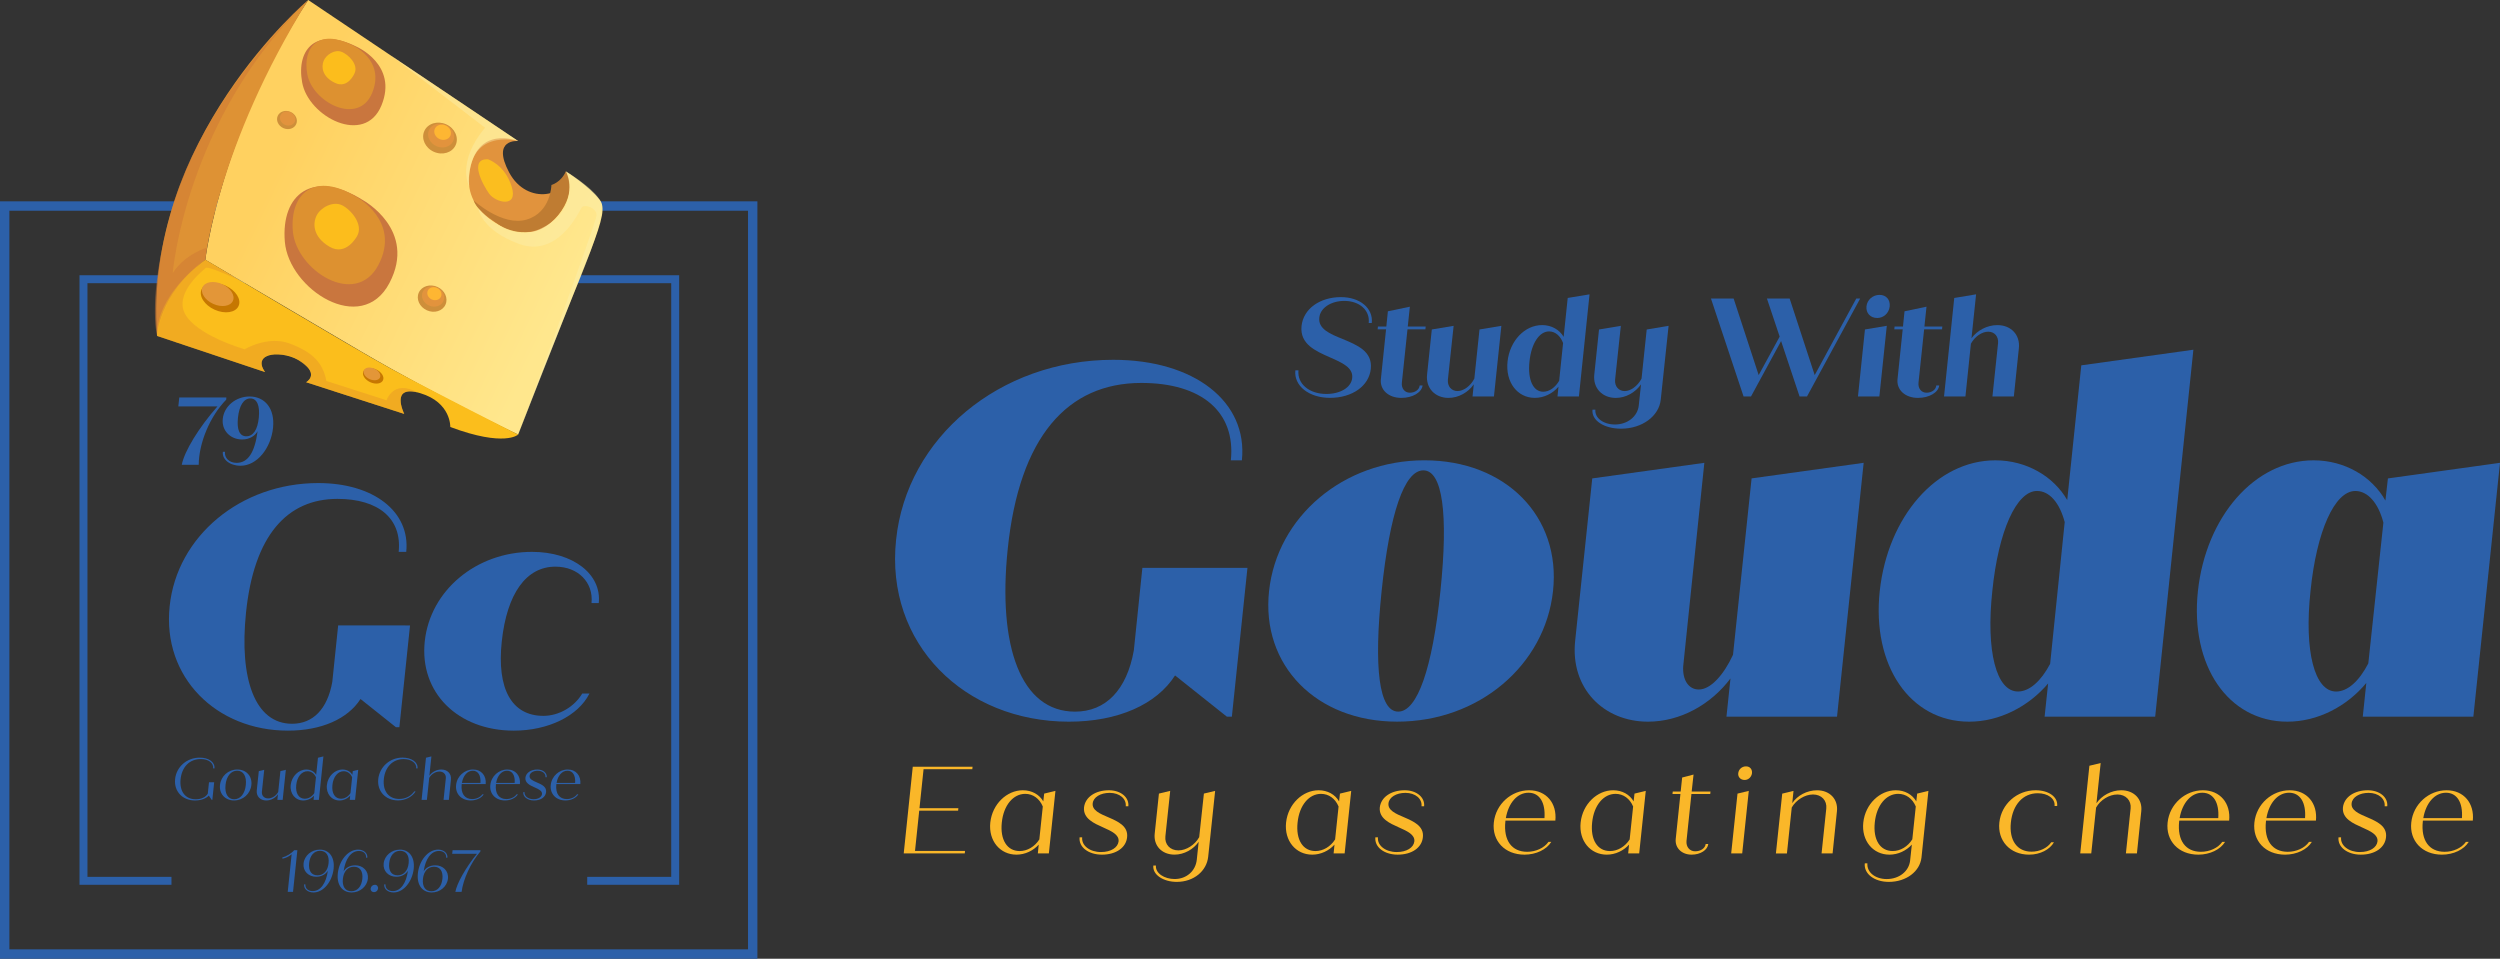 <?xml version="1.0" encoding="utf-8"?>
<!-- Generator: Adobe Illustrator 25.4.1, SVG Export Plug-In . SVG Version: 6.00 Build 0)  -->
<svg version="1.1" id="Layer_1" xmlns="http://www.w3.org/2000/svg" xmlns:xlink="http://www.w3.org/1999/xlink" x="0px" y="0px"
	 viewBox="0 0 1084.01 415.71" style="enable-background:new 0 0 1084.01 415.71;" xml:space="preserve">
<rect x="0" y="0" width="1084.01" height="415.71" fill="#333333" stroke="none"/>
<style type="text/css">
	.st0{fill:#2C60A9;}
	.st1{fill:#FAB729;}
	.st2{fill:#E1933D;}
	.st3{fill:url(#SVGID_1_);}
	.st4{fill:#DE9234;}
	.st5{fill:#FBBE1C;}
	.st6{fill:#CE8F3A;}
	.st7{fill:#E2933D;}
	.st8{fill:#FEB632;}
	.st9{fill:#FBBE1F;}
	.st10{fill:#BF7C32;}
	.st11{fill:#C9763E;}
	.st12{fill:#DD9130;}
	.st13{fill:#FCBD1C;}
	.st14{opacity:0.4;fill:#FBF1B2;}
	.st15{opacity:0.52;fill:#CF7A34;}
	.st16{opacity:0.52;fill:#E89A27;}
	.st17{fill:#C67701;}
	.st18{fill:#E39638;}
</style>
<g>
	<path class="st0" d="M540.9,246.23l-6.76,64.51h-2.18l-22.45-17.87c-8.06,12.64-24.85,20.05-45.99,20.05
		c-45.33,0-79.77-33.78-74.97-78.89c4.58-44.24,44.89-78.02,94.15-78.02c35.09,0,58.41,18.09,55.79,43.59h-4.79
		c2.18-21.14-12.86-33.56-38.79-33.56c-32.04,0-52.96,23.32-57.97,72.14c-4.36,42.06,5.67,70.39,29.2,70.39
		c13.29,0,22.45-9.37,25.5-26.59l3.7-35.74H540.9z"/>
	<path class="st0" d="M550.27,256.25c3.49-32.25,32.25-56.66,67.34-56.66c35.31,0,59.28,24.41,55.79,56.66
		c-3.49,32.26-32.25,56.66-67.56,56.66C570.75,312.92,546.78,288.51,550.27,256.25z M624.58,256.25c3.49-33.56,0.87-52.3-7.41-52.3
		s-14.6,18.74-18.09,52.3c-3.49,33.56-1.09,52.31,7.19,52.31C614.56,308.56,621.1,289.82,624.58,256.25z"/>
	<path class="st0" d="M808.09,200.68l-11.55,110.06H748.6l1.74-16.56c-8.5,11.33-21.79,18.74-35.74,18.74
		c-19.4,0-33.78-14.6-31.6-35.09l7.41-70.39l48.6-6.76l-9.15,88.05c-0.44,5.88,2.18,10.24,6.76,10.24c5.01,0,10.68-6.1,14.82-15.04
		l8.06-76.5L808.09,200.68z"/>
	<path class="st0" d="M951.06,151.64l-16.56,159.1h-47.95l1.53-14.38c-8.5,10.03-21.14,16.56-34.22,16.56
		c-25.71,0-42.28-24.41-38.79-56.66c3.49-32.25,24.63-56.66,50.13-56.66c13.51,0,25.28,6.97,31.16,17.22l6.1-58.41L951.06,151.64z
		 M888.95,287.85l6.32-61.46c-2.18-8.28-6.54-13.51-11.99-13.51c-8.94,0-16.78,17.43-19.4,43.37c-2.83,26.15,1.74,43.59,11.12,43.59
		C880.02,299.84,885.03,295.26,888.95,287.85z"/>
	<path class="st0" d="M1084.01,200.68l-11.55,110.06h-47.95l1.53-14.6c-8.5,10.24-21.14,16.78-34.22,16.78
		c-25.71,0-42.28-24.41-38.79-56.66c3.49-32.25,24.63-56.66,50.13-56.66c13.51,0,25.28,6.97,31.16,17.44l1.09-9.59L1084.01,200.68z
		 M1026.91,287.64l6.54-61.02c-2.18-8.5-6.76-13.73-12.2-13.73c-8.94,0-16.78,17.43-19.4,43.37c-2.83,26.15,1.74,43.59,11.12,43.59
		C1017.98,299.84,1022.99,295.26,1026.91,287.64z"/>
</g>
<g>
	<path class="st0" d="M561.68,160.57h1.34c-0.61,5.89,4.73,10.25,12.07,10.25c6.07,0,10.8-2.79,11.23-6.92
		c0.49-4.49-4.31-6.61-9.71-8.98c-6.01-2.67-13.05-5.64-12.26-13.53c0.79-7.58,8.07-12.56,17.11-12.56
		c8.19,0,14.02,4.79,13.35,11.23h-1.33c0.61-5.58-4.07-9.59-10.56-9.59c-5.83,0-10.5,3.09-10.86,7.28
		c-0.55,4.85,4.61,7.04,10.07,9.22c6.37,2.67,13.05,5.34,12.26,12.98c-0.79,7.4-8.01,12.56-17.72,12.56
		C567.69,172.52,560.95,167.37,561.68,160.57z"/>
	<path class="st0" d="M607.86,165.85c-0.3,2.55,1.21,4.43,3.46,4.43s4.13-1.34,4.25-3.15h1.27c-0.36,3.03-4.31,5.4-9.22,5.4
		c-5.58,0-9.4-3.52-8.86-8.19l2.24-21.54h-3.64l0.12-1.21h3.64l0.67-6.61l9.53-2l-0.91,8.62h7.77l-0.12,1.21h-7.77L607.86,165.85z"
		/>
	<path class="st0" d="M651,141.28l-3.22,30.64h-9.28l0.54-5.28c-2.43,3.52-6.61,5.89-10.98,5.89c-5.82,0-9.89-4.25-9.28-10.07
		l2.06-19.6l9.46-1.58l-2.49,23.36c-0.24,2.79,1.46,4.92,4.19,4.92c2.61,0,5.64-2.18,7.28-5.4l2.24-21.3L651,141.28z"/>
	<path class="st0" d="M689.23,127.63l-4.61,44.29h-9.28l0.42-4.25c-2.49,2.97-6.31,4.85-10.25,4.85c-7.58,0-12.8-6.8-11.83-15.78
		c0.97-8.98,7.46-15.78,14.99-15.78c4.06,0,7.52,2,9.34,5.1l1.76-16.87L689.23,127.63z M676.06,165.12l1.7-16.38
		c-1.15-3.09-3.4-5.04-6.07-5.04c-4.25,0-7.71,5.22-8.5,13.05c-0.85,7.89,1.58,13.11,5.95,13.11
		C671.82,169.86,674.3,168.04,676.06,165.12z"/>
	<path class="st0" d="M723.51,141.28l-3.4,31.98c-0.73,7.16-8.07,12.62-17.23,12.62c-7.34,0-12.86-3.58-12.38-8.25h1.27
		c-0.36,3.64,3.52,6.43,8.5,6.43c5.52,0,9.83-3.58,10.31-8.25l0.97-9.16c-2.43,3.52-6.61,5.89-10.92,5.89
		c-5.95,0-9.95-4.31-9.35-10.07l2.06-19.6l9.46-1.58l-2.49,23.36c-0.24,2.79,1.46,4.92,4.19,4.92c2.61,0,5.58-2.18,7.28-5.4
		l2.24-21.3L723.51,141.28z"/>
	<path class="st0" d="M806.58,129.45l-23.06,42.47h-3.22l-8.01-24.03l-13.05,24.03h-3.22l-14.14-42.47h9.83l10.86,33.19l9.1-16.68
		l-5.52-16.5H776l10.86,33.19l18.02-33.19H806.58z"/>
	<path class="st0" d="M808.65,142.86l9.47-1.58l-3.22,30.64h-9.28L808.65,142.86z M809.31,132.84c0.3-2.85,2.73-4.98,5.7-4.98
		c2.85,0,4.67,2.12,4.37,4.98c-0.3,2.91-2.61,5.04-5.4,5.04C811.01,137.88,809.01,135.76,809.31,132.84z"/>
	<path class="st0" d="M831.88,165.85c-0.3,2.55,1.21,4.43,3.46,4.43s4.13-1.34,4.25-3.15h1.27c-0.36,3.03-4.31,5.4-9.22,5.4
		c-5.58,0-9.4-3.52-8.86-8.19l2.24-21.54h-3.64l0.12-1.21h3.64l0.67-6.61l9.53-2l-0.91,8.62h7.77l-0.12,1.21h-7.77L831.88,165.85z"
		/>
	<path class="st0" d="M875.39,150.99l-2.18,20.93h-9.28l2.43-23.06c0.3-2.85-1.46-5.04-4.25-5.04c-2.79,0-5.83,2.12-7.52,5.22
		l-2.37,22.87h-9.28l4.43-42.71l9.47-1.58l-2,19.05c2.49-3.4,6.79-5.7,11.22-5.7C872.11,140.97,876,145.28,875.39,150.99z"/>
</g>
<g>
	<path class="st0" d="M328.41,415.71H0V87.3h328.41V415.71z M4.07,411.64h320.27V91.37H4.07V411.64z"/>
</g>
<g>
	<g>
		<path class="st0" d="M177.79,271.19l-4.62,44.13h-1.49l-15.36-12.23c-5.52,8.65-17,13.72-31.46,13.72
			c-31.01,0-54.57-23.11-51.29-53.97c3.13-30.27,30.71-53.38,64.41-53.38c24,0,39.96,12.38,38.17,29.82h-3.28
			c1.49-14.46-8.8-22.96-26.54-22.96c-21.92,0-36.23,15.95-39.66,49.35c-2.98,28.77,3.88,48.16,19.98,48.16
			c9.09,0,15.36-6.41,17.44-18.19l2.54-24.45H177.79z"/>
		<path class="st0" d="M184.18,278.05c2.38-22.07,22.36-38.76,46.52-38.76c17.74,0,30.27,9.69,28.92,22.21h-3.13
			c0.89-8.95-5.81-15.8-15.65-15.8c-12.67,0-21.02,11.63-23.26,32.35c-2.24,20.72,4.32,32.35,18.04,32.35
			c6.71,0,13.42-3.88,16.85-9.69h3.13c-4.92,9.84-18.04,16.1-32.8,16.1C198.5,316.81,181.8,300.27,184.18,278.05z"/>
	</g>
</g>
<g>
	<g>
		<path class="st0" d="M98.16,172.34l-0.08,0.96c-7.05,7.21-11.84,18.76-11.92,28.23h-7.34c1.09-5.75,7.26-16.01,15.47-25.31H77.32
			l0.42-3.88H98.16z"/>
		<path class="st0" d="M118.39,185.52c-0.92,8.8-6.92,16.43-14.09,16.43c-4.67,0-8.05-2.75-7.67-6.05h0.92
			c-0.29,2.63,1.79,4.8,5.05,4.8c4.96,0,7.88-4.59,9.09-13.72c-1,1.84-3.29,3.58-6.71,3.58c-5.04,0-8.97-3.84-8.38-9.01
			c0.58-5.46,5.71-9.63,11.63-9.63C114.88,171.93,119.26,177.18,118.39,185.52z M108.55,172.76c-2.88,0-4.84,3.13-5.38,8.42
			c-0.54,5.21,0.75,8,3.63,8c2.96,0,4.88-2.79,5.42-8.05C112.76,175.85,111.43,172.76,108.55,172.76z"/>
	</g>
</g>
<g>
	<g>
		<path class="st0" d="M128.94,368.65l-1.88,18.07h-2.3l1.7-16.34c-0.9,0.85-2.43,1.65-3.95,1.96l-0.13-0.52
			c1.78-0.44,4.03-1.81,5.19-3.18H128.94z"/>
		<path class="st0" d="M144.66,376.68c-0.57,5.4-4.26,10.3-8.75,10.3c-2.45,0-4.26-1.55-4.05-3.51h0.57
			c-0.18,1.7,1.14,2.92,3.12,2.92c3.41,0,5.86-3.33,6.61-8.88c-0.8,1.5-2.71,2.66-5.03,2.66c-3.38,0-5.86-2.45-5.5-5.78
			c0.36-3.43,3.46-5.99,7.02-5.99C142.6,368.39,145.21,371.51,144.66,376.68z M138.78,368.91c-2.63,0-4.42,2.12-4.75,5.4
			c-0.34,3.28,1.01,5.24,3.64,5.24c2.66,0,4.47-2.01,4.8-5.27C142.83,370.97,141.41,368.91,138.78,368.91z"/>
		<path class="st0" d="M159.51,380.99c-0.36,3.43-3.46,5.99-7.02,5.99c-3.95,0-6.56-3.12-6.02-8.29c0.57-5.4,4.29-10.3,8.83-10.3
			c2.4,0,4.18,1.55,3.98,3.51h-0.57c0.21-1.7-1.11-2.92-3.07-2.92c-3.43,0-5.91,3.41-6.66,8.88c0.8-1.5,2.71-2.66,5.03-2.66
			C157.39,375.2,159.87,377.66,159.51,380.99z M153.47,375.82c-2.66,0-4.47,2.01-4.8,5.27c-0.36,3.3,1.06,5.37,3.67,5.37
			c2.66,0,4.44-2.12,4.78-5.4C157.44,377.79,156.1,375.82,153.47,375.82z"/>
		<path class="st0" d="M160.72,385.27c0.1-0.9,0.9-1.63,1.81-1.63c0.9,0,1.5,0.72,1.39,1.63s-0.85,1.57-1.76,1.57
			C161.27,386.85,160.62,386.18,160.72,385.27z"/>
		<path class="st0" d="M179.39,376.68c-0.57,5.4-4.26,10.3-8.75,10.3c-2.45,0-4.26-1.55-4.05-3.51h0.57
			c-0.18,1.7,1.14,2.92,3.12,2.92c3.41,0,5.86-3.33,6.61-8.88c-0.8,1.5-2.71,2.66-5.03,2.66c-3.38,0-5.86-2.45-5.5-5.78
			c0.36-3.43,3.46-5.99,7.02-5.99C177.32,368.39,179.93,371.51,179.39,376.68z M173.5,368.91c-2.63,0-4.42,2.12-4.75,5.4
			c-0.34,3.28,1.01,5.24,3.64,5.24c2.66,0,4.47-2.01,4.8-5.27C177.56,370.97,176.14,368.91,173.5,368.91z"/>
		<path class="st0" d="M194.23,380.99c-0.36,3.43-3.46,5.99-7.02,5.99c-3.95,0-6.56-3.12-6.02-8.29c0.57-5.4,4.29-10.3,8.83-10.3
			c2.4,0,4.18,1.55,3.98,3.51h-0.57c0.21-1.7-1.11-2.92-3.07-2.92c-3.43,0-5.91,3.41-6.66,8.88c0.8-1.5,2.71-2.66,5.03-2.66
			C192.12,375.2,194.6,377.66,194.23,380.99z M188.19,375.82c-2.66,0-4.47,2.01-4.8,5.27c-0.36,3.3,1.06,5.37,3.67,5.37
			c2.66,0,4.44-2.12,4.78-5.4C192.17,377.79,190.83,375.82,188.19,375.82z"/>
		<path class="st0" d="M208.33,368.65l-0.05,0.59c-4.16,4.75-7.46,12.13-8.13,17.48h-2.71c0.65-3.61,4.47-10.53,9.37-16.5h-10.74
			l0.18-1.57H208.33z"/>
	</g>
</g>
<g>
	<g>
		<path class="st0" d="M92.42,333.17c0.23-2.32-2.01-4.05-5.34-4.05c-4.88,0-8.21,3.38-8.78,8.75c-0.54,5.24,2.01,8.7,6.56,8.7
			c2.45,0,4.36-0.93,5.24-2.45l0.52-4.93h2.25l-0.8,7.64H91.8l-1.26-1.86c-1.19,1.29-3.46,2.12-5.99,2.12c-5.45,0-9.19-4-8.62-9.29
			c0.54-5.29,5.06-9.29,10.69-9.29c3.92,0,6.64,1.99,6.38,4.67H92.42z"/>
		<path class="st0" d="M95.39,340.37c0.41-3.82,3.61-6.71,7.49-6.71c3.9,0,6.53,2.89,6.12,6.71c-0.41,3.82-3.61,6.71-7.51,6.71
			C97.61,347.08,94.97,344.19,95.39,340.37z M106.59,340.37c0.41-3.8-1.08-6.2-3.77-6.2c-2.66,0-4.65,2.4-5.03,6.2
			c-0.41,3.79,1.08,6.2,3.74,6.2C104.22,346.57,106.2,344.17,106.59,340.37z"/>
		<path class="st0" d="M123.94,333.79l-1.37,13.04h-2.3l0.26-2.45c-1.06,1.6-3.05,2.71-5.09,2.71c-2.63,0-4.39-1.88-4.1-4.39
			l0.88-8.34l2.35-0.57l-1.01,9.47c-0.18,1.68,0.95,2.94,2.71,2.94c1.65,0,3.46-1.14,4.36-2.79l0.96-9.06L123.94,333.79z"/>
		<path class="st0" d="M140.23,327.98l-1.96,18.85h-2.3l0.18-1.83c-1.14,1.27-2.84,2.09-4.65,2.09c-3.41,0-5.86-2.89-5.45-6.71
			c0.41-3.82,3.43-6.71,6.79-6.71c1.86,0,3.43,0.88,4.26,2.3l0.77-7.41L140.23,327.98z M136.28,343.91l0.72-6.89
			c-0.7-1.63-2.04-2.61-3.67-2.61c-2.51,0-4.52,2.38-4.88,5.96c-0.39,3.61,1.11,5.96,3.72,5.96
			C133.78,346.33,135.32,345.4,136.28,343.91z"/>
		<path class="st0" d="M155.33,333.79l-1.37,13.04h-2.3l0.18-1.83c-1.14,1.27-2.84,2.09-4.65,2.09c-3.41,0-5.86-2.89-5.45-6.71
			c0.41-3.82,3.43-6.71,6.79-6.71c1.86,0,3.43,0.88,4.26,2.32l0.18-1.63L155.33,333.79z M151.97,343.91l0.72-6.87
			c-0.7-1.65-2.04-2.63-3.67-2.63c-2.51,0-4.52,2.38-4.88,5.96c-0.39,3.61,1.11,5.96,3.72,5.96
			C149.5,346.33,151.02,345.4,151.97,343.91z"/>
		<path class="st0" d="M164.01,337.79c0.57-5.22,5.01-9.29,10.51-9.29c4.03,0,6.79,2.07,6.53,4.67h-0.57
			c0.23-2.25-2.07-4.03-5.47-4.03c-4.67,0-8.03,3.38-8.57,8.62c-0.57,5.29,2.14,8.67,6.66,8.67c2.81,0,5.16-1.29,6.51-3.28h0.59
			c-1.32,2.25-4.26,3.92-7.59,3.92C167.21,347.08,163.46,343.13,164.01,337.79z"/>
		<path class="st0" d="M195.53,338.05l-0.9,8.78h-2.3l0.98-9.35c0.18-1.68-0.98-2.94-2.76-2.94c-1.68,0-3.54,1.11-4.44,2.74
			l-1.01,9.55h-2.3l1.91-18.28l2.35-0.57l-0.88,8.39c1.08-1.6,3.1-2.71,5.16-2.71C194.06,333.66,195.81,335.54,195.53,338.05z"/>
		<path class="st0" d="M200.18,340.16c-0.41,3.98,1.34,6.32,4.54,6.32c1.81,0,3.56-0.8,4.44-2.06h0.59
			c-0.98,1.6-3.18,2.66-5.58,2.66c-4.16,0-6.82-2.92-6.4-6.71c0.41-3.85,3.67-6.71,7.36-6.71c3.61,0,5.83,2.74,5.47,6.32h-10.4
			L200.18,340.16z M200.28,339.47h8.05c0.23-3.23-1.01-5.29-3.33-5.29C202.68,334.17,200.82,336.29,200.28,339.47z"/>
		<path class="st0" d="M215.02,340.16c-0.41,3.98,1.34,6.32,4.54,6.32c1.81,0,3.56-0.8,4.44-2.06h0.59
			c-0.98,1.6-3.18,2.66-5.58,2.66c-4.16,0-6.82-2.92-6.4-6.71c0.41-3.85,3.67-6.71,7.36-6.71c3.61,0,5.83,2.74,5.47,6.32h-10.4
			L215.02,340.16z M215.12,339.47h8.05c0.23-3.23-1.01-5.29-3.33-5.29C217.52,334.17,215.66,336.29,215.12,339.47z"/>
		<path class="st0" d="M226.89,343.47h0.54c-0.18,1.73,1.6,3.07,3.92,3.07c2.06,0,3.51-0.93,3.67-2.22
			c0.13-1.39-1.42-2.12-3.28-2.94c-1.78-0.8-4.16-1.81-3.92-4.16c0.26-2.14,2.37-3.56,5.19-3.56c2.45,0,4.23,1.45,4.05,3.33h-0.54
			c0.16-1.57-1.29-2.79-3.36-2.79c-1.91,0-3.41,0.9-3.54,2.2c-0.16,1.42,1.45,2.14,3.3,2.92c1.88,0.83,4.13,1.78,3.87,4.13
			c-0.2,2.14-2.24,3.64-5.27,3.64C228.78,347.08,226.69,345.53,226.89,343.47z"/>
		<path class="st0" d="M241.22,340.16c-0.41,3.98,1.34,6.32,4.54,6.32c1.81,0,3.56-0.8,4.44-2.06h0.59
			c-0.98,1.6-3.18,2.66-5.58,2.66c-4.16,0-6.82-2.92-6.4-6.71c0.41-3.85,3.67-6.71,7.36-6.71c3.61,0,5.83,2.74,5.47,6.32h-10.4
			L241.22,340.16z M241.33,339.47h8.05c0.23-3.23-1.01-5.29-3.33-5.29C243.73,334.17,241.87,336.29,241.33,339.47z"/>
	</g>
</g>
<g>
	<polygon class="st0" points="294.49,383.65 254.62,383.65 254.62,380.21 291.05,380.21 291.05,122.79 37.92,122.79 37.92,380.21 
		74.35,380.21 74.35,383.65 34.47,383.65 34.47,119.35 294.49,119.35 	"/>
</g>
<g>
	<path class="st1" d="M400.46,333.54l-1.77,16.91h16.86l-0.11,1.07h-16.86l-1.83,17.45h21.69l-0.11,1.07h-26.47l3.92-37.58h25.93
		l-0.11,1.07H400.46z"/>
	<path class="st1" d="M457.64,342.93l-2.85,27.11h-4.78l0.38-3.81c-2.36,2.63-5.91,4.35-9.66,4.35c-7.09,0-12.19-6.01-11.33-13.96
		s7.14-13.96,14.12-13.96c3.87,0,7.14,1.83,8.86,4.83l0.38-3.38L457.64,342.93z M450.66,363.98l1.5-14.28
		c-1.45-3.44-4.24-5.48-7.62-5.48c-5.21,0-9.39,4.94-10.15,12.4c-0.81,7.52,2.31,12.4,7.73,12.4
		C445.5,369.02,448.67,367.09,450.66,363.98z"/>
	<path class="st1" d="M468.11,363.06h1.13c-0.38,3.6,3.33,6.39,8.16,6.39c4.29,0,7.3-1.93,7.62-4.62c0.27-2.9-2.95-4.4-6.82-6.12
		c-3.7-1.66-8.64-3.76-8.16-8.64c0.54-4.46,4.94-7.41,10.79-7.41c5.1,0,8.8,3.01,8.43,6.93h-1.13c0.32-3.27-2.68-5.8-6.98-5.8
		c-3.97,0-7.09,1.88-7.35,4.56c-0.32,2.95,3.01,4.46,6.87,6.07c3.92,1.72,8.59,3.7,8.05,8.59c-0.43,4.46-4.67,7.57-10.95,7.57
		C472.02,370.58,467.68,367.36,468.11,363.06z"/>
	<path class="st1" d="M526.89,342.93l-3.01,28.51c-0.64,6.23-6.23,10.95-13.64,10.95c-5.74,0-10.58-3.06-10.15-7.09h1.13
		c-0.32,3.33,3.65,5.85,8.11,5.85c5.26,0,9.13-3.6,9.61-8.43l0.81-7.73c-2.2,3.27-6.33,5.58-10.47,5.58c-5.53,0-9.18-3.92-8.59-9.13
		l1.83-17.34l4.89-1.18l-2.09,19.7c-0.38,3.49,1.99,6.12,5.64,6.12c3.38,0,7.14-2.36,9.02-5.74l2.04-18.9L526.89,342.93z"/>
	<path class="st1" d="M585.89,342.93l-2.85,27.11h-4.78l0.38-3.81c-2.36,2.63-5.91,4.35-9.66,4.35c-7.09,0-12.19-6.01-11.33-13.96
		s7.14-13.96,14.12-13.96c3.87,0,7.14,1.83,8.86,4.83l0.38-3.38L585.89,342.93z M578.91,363.98l1.5-14.28
		c-1.45-3.44-4.24-5.48-7.62-5.48c-5.21,0-9.39,4.94-10.15,12.4c-0.81,7.52,2.31,12.4,7.73,12.4
		C573.76,369.02,576.93,367.09,578.91,363.98z"/>
	<path class="st1" d="M596.36,363.06h1.13c-0.38,3.6,3.33,6.39,8.16,6.39c4.29,0,7.3-1.93,7.62-4.62c0.27-2.9-2.95-4.4-6.82-6.12
		c-3.7-1.66-8.64-3.76-8.16-8.64c0.54-4.46,4.94-7.41,10.79-7.41c5.1,0,8.8,3.01,8.43,6.93h-1.13c0.32-3.27-2.68-5.8-6.98-5.8
		c-3.97,0-7.09,1.88-7.35,4.56c-0.32,2.95,3.01,4.46,6.87,6.07c3.92,1.72,8.59,3.7,8.05,8.59c-0.43,4.46-4.67,7.57-10.95,7.57
		C600.28,370.58,595.93,367.36,596.36,363.06z"/>
	<path class="st1" d="M652.73,356.19c-0.86,8.27,2.79,13.15,9.45,13.15c3.76,0,7.41-1.66,9.23-4.29h1.23
		c-2.04,3.33-6.6,5.53-11.6,5.53c-8.64,0-14.17-6.07-13.31-13.96c0.86-8,7.62-13.96,15.3-13.96c7.52,0,12.13,5.69,11.38,13.15
		h-21.63L652.73,356.19z M652.94,354.74h16.75c0.48-6.71-2.09-11.01-6.93-11.01S654.07,348.14,652.94,354.74z"/>
	<path class="st1" d="M713.61,342.93l-2.85,27.11h-4.78l0.38-3.81c-2.36,2.63-5.91,4.35-9.66,4.35c-7.09,0-12.19-6.01-11.33-13.96
		s7.14-13.96,14.12-13.96c3.87,0,7.14,1.83,8.86,4.83l0.38-3.38L713.61,342.93z M706.63,363.98l1.5-14.28
		c-1.45-3.44-4.24-5.48-7.62-5.48c-5.21,0-9.39,4.94-10.15,12.4c-0.81,7.52,2.31,12.4,7.73,12.4
		C701.47,369.02,704.64,367.09,706.63,363.98z"/>
	<path class="st1" d="M731.27,364.67c-0.21,2.52,1.34,4.46,3.76,4.46c2.42,0,4.35-1.34,4.56-3.17h1.13
		c-0.32,2.63-3.38,4.62-7.25,4.62c-4.24,0-7.25-2.9-6.87-6.76l2.04-19.54h-3.44l0.11-1.07h3.44l0.64-6.07l4.94-1.29l-0.81,7.35h8.16
		l-0.11,1.07h-8.16L731.27,364.67z"/>
	<path class="st1" d="M753.39,344.11l4.89-1.18l-2.85,27.11h-4.78L753.39,344.11z M753.71,335.25c0.21-1.72,1.61-2.95,3.38-2.95
		c1.66,0,2.74,1.23,2.58,2.95c-0.21,1.66-1.56,2.95-3.17,2.95C754.73,338.21,753.5,336.92,753.71,335.25z"/>
	<path class="st1" d="M796.5,351.79l-1.88,18.25h-4.78l2.04-19.43c0.38-3.49-2.04-6.12-5.74-6.12c-3.49,0-7.3,2.31-9.23,5.64
		l-2.09,19.92h-4.78l2.74-25.93l4.89-1.18l-0.54,5.31c2.2-3.33,6.39-5.58,10.74-5.58C793.44,342.66,797.09,346.58,796.5,351.79z"/>
	<path class="st1" d="M836.17,342.93l-3.01,28.94c-0.7,5.96-6.55,10.52-14.17,10.52c-6.23,0-10.9-3.49-10.41-8.05h1.13
		c-0.32,3.87,3.38,6.82,8.37,6.82c5.48,0,9.66-3.44,10.15-8l0.75-6.93c-2.42,2.63-5.96,4.35-9.72,4.35
		c-7.09,0-12.19-6.01-11.33-13.96s7.14-13.96,14.12-13.96c3.87,0,7.14,1.83,8.86,4.83l0.38-3.38L836.17,342.93z M829.19,363.92
		l1.5-14.23c-1.45-3.44-4.24-5.48-7.62-5.48c-5.21,0-9.39,4.94-10.15,12.4c-0.81,7.52,2.31,12.4,7.73,12.4
		C824.04,369.02,827.21,367.09,829.19,363.92z"/>
	<path class="st1" d="M866.93,356.62c0.86-7.95,7.57-13.96,15.73-13.96c5.64,0,9.72,2.85,9.34,6.82h-1.13
		c0.32-3.17-2.85-5.53-7.3-5.53c-6.39,0-10.84,4.94-11.65,12.67c-0.81,7.73,2.68,12.67,8.97,12.67c3.54,0,6.87-1.61,8.54-4.08h1.18
		c-1.77,3.11-5.91,5.37-10.79,5.37C871.44,370.58,866.07,364.41,866.93,356.62z"/>
	<path class="st1" d="M928.46,351.79l-1.88,18.25h-4.78l2.04-19.43c0.38-3.49-2.04-6.12-5.74-6.12c-3.49,0-7.35,2.31-9.23,5.69
		l-2.09,19.86h-4.78l3.97-38.01l4.89-1.18l-1.83,17.45c2.25-3.33,6.44-5.64,10.74-5.64C925.4,342.66,929.05,346.58,928.46,351.79z"
		/>
	<path class="st1" d="M944.89,356.19c-0.86,8.27,2.79,13.15,9.45,13.15c3.76,0,7.41-1.66,9.23-4.29h1.23
		c-2.04,3.33-6.6,5.53-11.6,5.53c-8.64,0-14.17-6.07-13.31-13.96c0.86-8,7.62-13.96,15.3-13.96c7.52,0,12.13,5.69,11.38,13.15
		h-21.63L944.89,356.19z M945.1,354.74h16.75c0.48-6.71-2.09-11.01-6.93-11.01S946.23,348.14,945.1,354.74z"/>
	<path class="st1" d="M982.52,356.19c-0.86,8.27,2.79,13.15,9.45,13.15c3.76,0,7.41-1.66,9.23-4.29h1.23
		c-2.04,3.33-6.6,5.53-11.6,5.53c-8.64,0-14.17-6.07-13.31-13.96c0.86-8,7.62-13.96,15.3-13.96c7.52,0,12.13,5.69,11.38,13.15
		h-21.63L982.52,356.19z M982.73,354.74h16.75c0.48-6.71-2.09-11.01-6.93-11.01S983.86,348.14,982.73,354.74z"/>
	<path class="st1" d="M1013.98,363.06h1.13c-0.38,3.6,3.33,6.39,8.16,6.39c4.29,0,7.3-1.93,7.62-4.62c0.27-2.9-2.95-4.4-6.82-6.12
		c-3.7-1.66-8.64-3.76-8.16-8.64c0.54-4.46,4.94-7.41,10.79-7.41c5.1,0,8.8,3.01,8.43,6.93H1034c0.32-3.27-2.68-5.8-6.98-5.8
		c-3.97,0-7.09,1.88-7.35,4.56c-0.32,2.95,3.01,4.46,6.87,6.07c3.92,1.72,8.59,3.7,8.05,8.59c-0.43,4.46-4.67,7.57-10.95,7.57
		C1017.9,370.58,1013.55,367.36,1013.98,363.06z"/>
	<path class="st1" d="M1050.54,356.19c-0.86,8.27,2.79,13.15,9.45,13.15c3.76,0,7.41-1.66,9.23-4.29h1.23
		c-2.04,3.33-6.6,5.53-11.6,5.53c-8.64,0-14.17-6.07-13.31-13.96c0.86-8,7.62-13.96,15.3-13.96c7.52,0,12.13,5.69,11.38,13.15
		h-21.63L1050.54,356.19z M1050.75,354.74h16.75c0.48-6.71-2.09-11.01-6.93-11.01C1055.74,343.74,1051.88,348.14,1050.75,354.74z"/>
</g>
<g>
	<path class="st2" d="M224.66,61.15c0,0-11.73-1.12-3.89,13.63s26.45,10.32,24.56-0.46l7.52,13.97l-20.43,19.96l-27.76-11.64
		l-5.46-17.44l4.56-16.49l8.67-4.33C212.45,58.35,218.61,57.75,224.66,61.15z"/>
	
		<linearGradient id="SVGID_1_" gradientUnits="userSpaceOnUse" x1="-634.742" y1="407.242" x2="-631.056" y2="270.881" gradientTransform="matrix(-0.41 0.912 -0.912 -0.41 234.14 813.089)">
		<stop  offset="0" style="stop-color:#FFD160"/>
		<stop  offset="1" style="stop-color:#FFE78D"/>
	</linearGradient>
	<path class="st3" d="M224.67,188.44c0,0-33.36-15.68-68.01-35.97s-67.62-39.84-67.62-39.84S95.58,57.65,133.63,0l91.04,61.15
		c0,0-18.35-7.42-21.2,14.2c-2.31,17.48,17.1,26.38,26.88,25.22s20.27-15.13,15.01-26.25c0,0,9.87,6.12,14.66,12.32
		S256.34,106.03,224.67,188.44z"/>
	<path class="st4" d="M133.63,0c0,0-71.81,60.34-65.5,145.65c0,0,0.48-16.87,20.91-33.03C89.04,112.63,94.13,63.4,133.63,0z"/>
	<path class="st5" d="M224.67,188.44c0,0-5.78,5.54-29.42-3.29c0,0,0.43-10.64-13.02-14.67c-13.45-4.03-6.96,8.99-6.96,8.99
		l-42.54-13.74c0,0,5.92-3.18-1.92-8.72c-7.83-5.54-22.08-4.32-15.86,4.32l-46.83-15.67c0,0-2.11-15.77,20.91-33.03
		c0,0,64.03,38.21,80.52,47.23S224.67,188.44,224.67,188.44z"/>
	
		<ellipse transform="matrix(0.41 -0.912 0.912 0.41 57.948 209.331)" class="st6" cx="190.81" cy="59.87" rx="6.53" ry="7.45"/>
	
		<ellipse transform="matrix(0.41 -0.912 0.912 0.41 59.242 209.133)" class="st7" cx="191.3" cy="58.77" rx="5.05" ry="5.77"/>
	
		<ellipse transform="matrix(0.41 -0.912 0.912 0.41 60.91 208.879)" class="st8" cx="191.94" cy="57.35" rx="3.23" ry="3.69"/>
	
		<ellipse transform="matrix(0.41 -0.912 0.912 0.41 25.945 144.197)" class="st6" cx="124.45" cy="52.04" rx="3.85" ry="4.39"/>
	
		<ellipse transform="matrix(0.41 -0.912 0.912 0.41 26.708 144.081)" class="st7" cx="124.74" cy="51.39" rx="2.98" ry="3.4"/>
	
		<ellipse transform="matrix(0.41 -0.912 0.912 0.41 -7.564 247.306)" class="st6" cx="187.41" cy="129.5" rx="5.56" ry="6.35"/>
	
		<ellipse transform="matrix(0.41 -0.912 0.912 0.41 -6.46 247.138)" class="st7" cx="187.83" cy="128.56" rx="4.31" ry="4.92"/>
	
		<ellipse transform="matrix(0.41 -0.912 0.912 0.41 -5.038 246.921)" class="st8" cx="188.37" cy="127.36" rx="2.75" ry="3.14"/>
	<path class="st9" d="M211.56,69.06c0,0,7.29,2.27,10.29,11.81c3,9.54-6.95,6.98-9.72,3.15S203.17,68.76,211.56,69.06z"/>
	<path class="st10" d="M205.33,86.86c0,0,12.39,11.46,22.98,8.36c10.6-3.09,10.79-15.01,10.79-15.01s4.21-1.14,6.24-5.89
		c0,0,5.35,8.52-3.4,19.01s-20.36,7.81-26,3.87S206.74,90.59,205.33,86.86z"/>
	<path class="st11" d="M157.44,86.82c0,0,23.52,12.88,11.41,35.92s-43.6,2.71-45.34-17.89S135.53,73.14,157.44,86.82z"/>
	<path class="st12" d="M154.74,85.5c0,0,19.24,10.54,9.34,29.39c-9.91,18.85-35.67,2.22-37.1-14.63
		C125.56,83.4,136.81,74.32,154.74,85.5z"/>
	<path class="st13" d="M154.83,102.37c0,0-4.68,8.9-11.95,4.61c-7.28-4.28-7.34-10.15-5.55-13.61c1.78-3.46,7.07-6.25,10.95-4.39
		C152.16,90.84,157.74,97.39,154.83,102.37z"/>
	<path class="st11" d="M154.57,20.23c0,0,18.09,7.78,10.84,25.46s-31.69,5.01-34.39-9.93C128.32,20.83,137.6,11.75,154.57,20.23z"/>
	<path class="st12" d="M152.5,19.45c0,0,14.8,6.37,8.87,20.83s-25.93,4.1-28.13-8.12S138.62,12.52,152.5,19.45z"/>
	<path class="st13" d="M153.74,31.77c0,0-2.8,6.83-8.42,4.2c-5.62-2.63-6.07-6.91-5-9.56s4.74-5.06,7.7-3.97
		C150.98,23.53,155.52,27.93,153.74,31.77z"/>
	<path class="st14" d="M224.67,188.44c0,0,33.96-91.98,34.03-95.15s-5.57-5.2-6.72-3.02c-1.15,2.18-10.39,21.6-27,15.47
		s-17.6-15.51-17.6-15.51s12.55,15.51,26.62,9.12c14.08-6.39,14.43-18.43,11.34-25.04c0,0,12.19,7.15,15.18,13.13
		c2.99,5.98-10.41,36.49-12.07,40.63C246.79,132.22,224.67,188.44,224.67,188.44z"/>
	<path class="st14" d="M203.45,80.81c0,0-5.8-10.26,6.86-25.44l-40.56-31.1l54.91,36.88C224.66,61.15,201.95,54.89,203.45,80.81z"/>
	<path class="st15" d="M89.71,107.37c0,0-9.39,2.68-14.82,11.02c0,0,5.5-66.9,58.74-118.39c0,0-44.87,40.07-59.32,91.31
		c-10.76,38.14-6.18,54.34-6.18,54.34s0.81-18.27,20.91-33.03L89.71,107.37z"/>
	<path class="st16" d="M104.59,121.88c0,0-14.19-6.66-15.34-5.73c-3.94,3.2-12.94,11.74-9.23,19.53
		c4.59,9.64,26.08,15.77,26.08,15.77s9.99-6.11,19.63-2.46c9.64,3.66,14.23,8.08,15.79,16.2l26.08,8.36c0,0,2.94-9.17,13.38-3.41
		c0,0-8.21-2.57-7.22,4.37c0.41,2.9,1.51,4.97,1.51,4.97l-42.54-13.74c0,0,4.94-2.88-0.12-7.15c-4.37-3.68-6.59-4.64-12.65-4.93
		c-6.06-0.29-8.29,3.44-5.01,7.68l-46.83-15.67c0,0,1.45-19.44,20.91-33.03L104.59,121.88z"/>
	
		<ellipse transform="matrix(0.41 -0.912 0.912 0.41 -61.435 163.187)" class="st17" cx="95.44" cy="129.09" rx="5.73" ry="8.8"/>
	
		<ellipse transform="matrix(0.41 -0.912 0.912 0.41 -60.59 161.323)" class="st18" cx="94.42" cy="127.5" rx="4.7" ry="7.22"/>
	
		<ellipse transform="matrix(0.41 -0.912 0.912 0.41 -53.179 243.738)" class="st17" cx="161.84" cy="162.98" rx="3.04" ry="4.67"/>
	
		<ellipse transform="matrix(0.41 -0.912 0.912 0.41 -52.73 242.75)" class="st18" cx="161.3" cy="162.14" rx="2.49" ry="3.83"/>
</g>
</svg>
